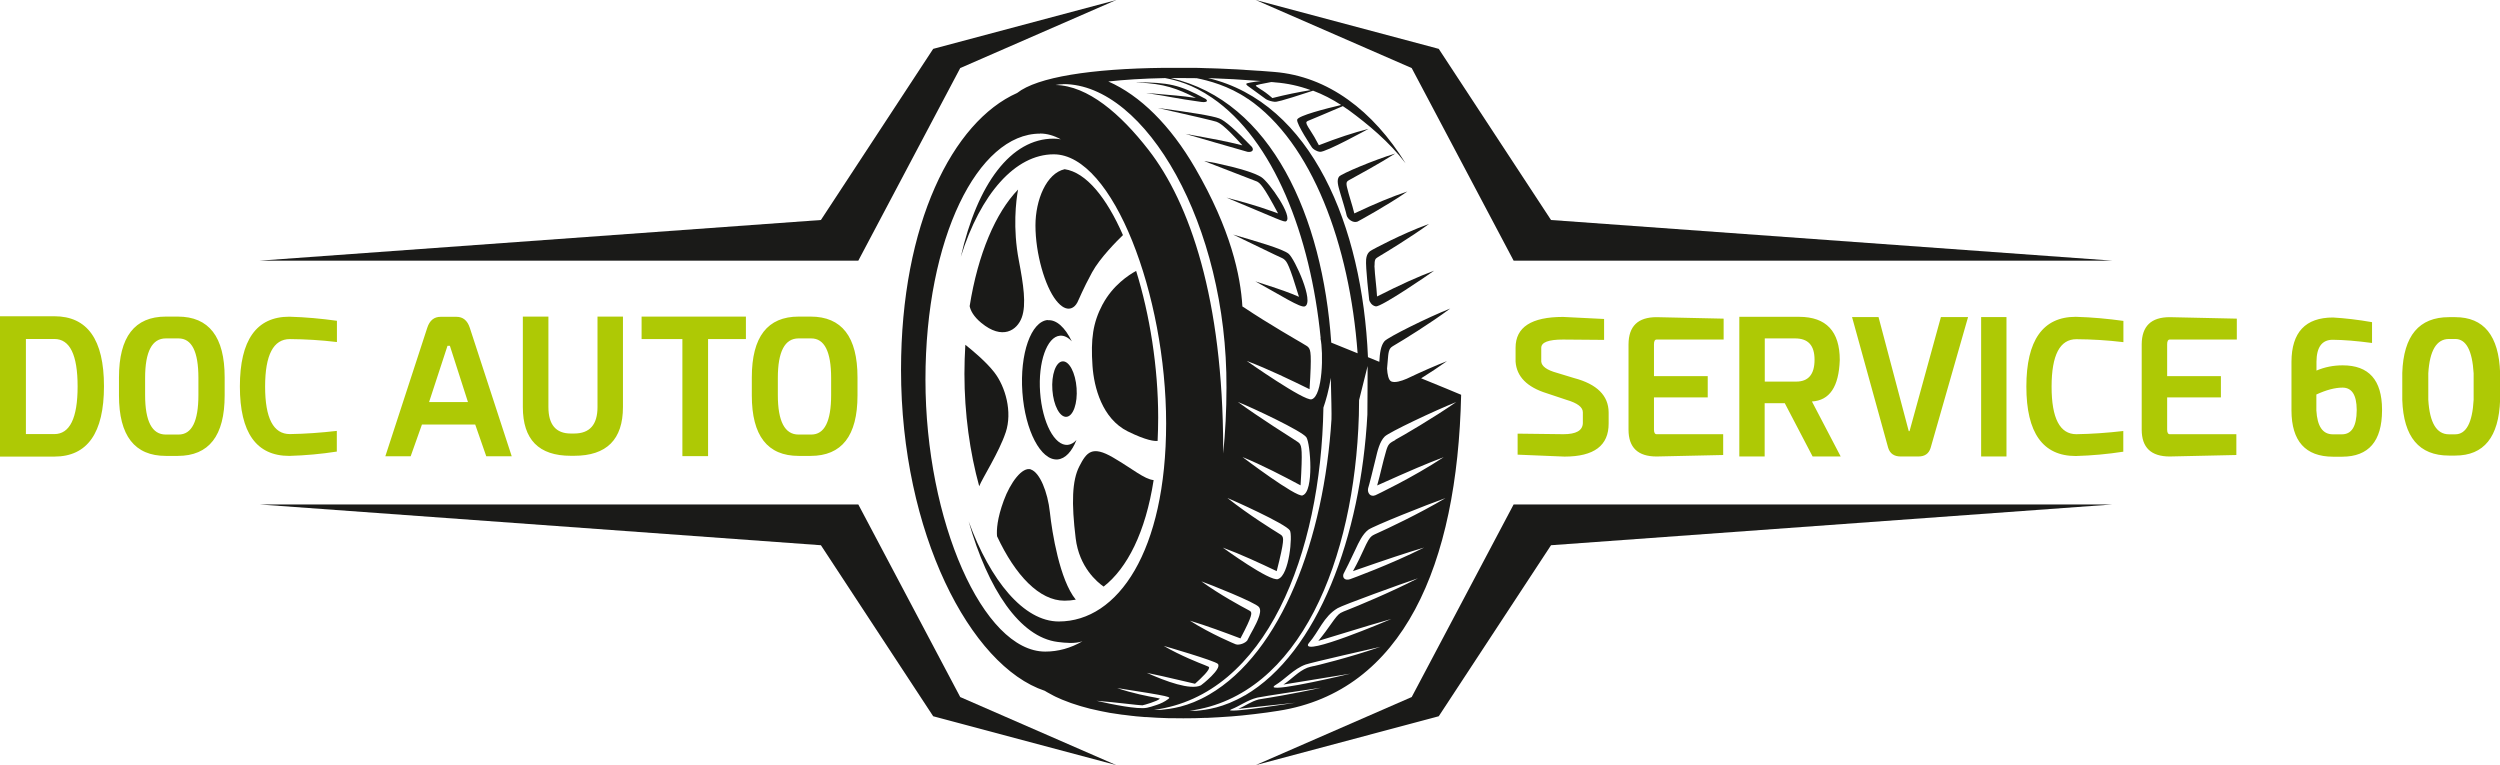 <?xml version="1.0" encoding="UTF-8"?>
<svg id="Calque_3" data-name="Calque 3" xmlns="http://www.w3.org/2000/svg" viewBox="0 0 220 67.33">
  <defs>
    <style>
      .cls-1 {
        fill: #aec905;
      }

      .cls-1, .cls-2 {
        fill-rule: evenodd;
        stroke-width: 0px;
      }

      .cls-2 {
        fill: #1a1a18;
      }
    </style>
  </defs>
  <path class="cls-1" d="M70.27,29.78c-1.21,0-1.82,1.16-1.82,3.48v1.5c0,2.32.61,3.48,1.82,3.48h1.12c1.17,0,1.75-1.16,1.75-3.48v-1.5c0-2.32-.59-3.48-1.75-3.48h-1.12ZM71.33,27.86c2.75,0,4.13,1.78,4.13,5.35v1.59c0,3.55-1.38,5.32-4.13,5.32h-1.04c-2.75,0-4.13-1.77-4.13-5.32v-1.59c0-3.57,1.38-5.35,4.13-5.35h1.04ZM65.64,27.86v1.98h-3.33v10.3h-2.26v-10.3h-3.59v-1.98h9.18ZM48.26,27.86v7.96c0,1.55.66,2.33,1.97,2.33h.29c1.38,0,2.06-.78,2.06-2.33v-7.96h2.24v7.96c0,2.86-1.44,4.29-4.3,4.29h-.29c-2.82,0-4.22-1.43-4.22-4.29v-7.96h2.26ZM41.18,35.38l-1.59-4.95h-.21l-1.62,4.95h3.43ZM42.79,40.15l-.97-2.79h-4.69l-.99,2.79h-2.23l3.69-11.31c.21-.64.6-.96,1.17-.96h1.4c.57,0,.96.32,1.17.96l3.69,11.31h-2.23ZM29.63,39.74c-1.35.21-2.75.34-4.17.38-2.9,0-4.35-2.04-4.35-6.11s1.45-6.14,4.35-6.14c1.43.04,2.83.17,4.19.36v1.87c-1.41-.17-2.79-.25-4.14-.26-1.45,0-2.18,1.39-2.18,4.18s.73,4.18,2.18,4.18c1.35-.02,2.73-.12,4.13-.28v1.83ZM14.59,29.78c-1.21,0-1.82,1.16-1.82,3.48v1.5c0,2.32.61,3.48,1.82,3.48h1.12c1.17,0,1.75-1.16,1.75-3.48v-1.5c0-2.32-.58-3.48-1.75-3.48h-1.12ZM15.64,27.86c2.75,0,4.13,1.78,4.13,5.35v1.59c0,3.55-1.38,5.32-4.13,5.32h-1.04c-2.75,0-4.13-1.77-4.13-5.32v-1.59c0-3.57,1.38-5.35,4.13-5.35h1.04ZM4.78,38.2c1.36,0,2.05-1.4,2.05-4.19s-.68-4.18-2.05-4.18h-2.5v8.37h2.5ZM0,40.18v-12.35h4.78c2.91,0,4.37,2.05,4.37,6.16s-1.46,6.19-4.37,6.19H0Z"/>
  <path class="cls-1" d="M215.51,29.83c-1.09,0-1.7,1.01-1.82,3.02v2.33c.12,2.03.73,3.04,1.82,3.04h.55c.96,0,1.51-1.01,1.62-3.04v-2.33c-.12-2.01-.66-3.02-1.62-3.02h-.55ZM216.06,27.91c2.52,0,3.84,1.63,3.95,4.9v2.38c-.11,3.27-1.42,4.9-3.95,4.9h-.55c-2.63,0-4-1.63-4.11-4.9v-2.38c.11-3.27,1.48-4.9,4.11-4.9h.55ZM203.84,34.72v1.4c.08,1.39.55,2.09,1.43,2.1h.84c.84-.01,1.27-.71,1.28-2.1v-.08c-.01-1.29-.43-1.93-1.25-1.93-.65,0-1.42.2-2.31.61ZM208.72,30.18c-1.33-.18-2.48-.27-3.44-.28-.94,0-1.42.64-1.43,1.93v.78c.73-.31,1.49-.46,2.31-.46,2.3,0,3.45,1.29,3.46,3.88v.1c-.01,2.7-1.18,4.05-3.49,4.06h-.84c-2.41-.01-3.63-1.37-3.64-4.06v-4.29c.01-2.6,1.23-3.9,3.66-3.9,1.03.06,2.17.19,3.43.41v1.83ZM196.84,29.88h-5.9c-.15,0-.23.14-.23.41v2.81h4.73v1.87h-4.73v2.84c0,.26.08.4.23.4h5.86v1.83l-5.86.13c-1.65,0-2.47-.79-2.47-2.36v-7.51c.01-1.6.83-2.39,2.47-2.39l5.9.13v1.85ZM186.84,39.75c-1.35.21-2.75.34-4.17.38-2.9,0-4.35-2.04-4.35-6.11s1.45-6.14,4.35-6.14c1.43.04,2.83.17,4.19.36v1.87c-1.41-.17-2.79-.25-4.14-.26-1.45,0-2.18,1.39-2.18,4.18s.73,4.18,2.18,4.18c1.35-.02,2.73-.12,4.13-.28v1.83ZM176.57,27.9v12.27h-2.23v-12.27h2.23ZM165.31,27.9l2.66,10.04h.07l2.76-10.04h2.39l-3.3,11.53c-.16.5-.52.74-1.07.74h-1.56c-.57,0-.94-.25-1.1-.76l-3.18-11.51h2.34ZM157.06,35.48h-1.77v4.69h-2.23v-12.29h5.28c2.37.01,3.56,1.28,3.56,3.8-.08,2.35-.89,3.56-2.45,3.65l2.53,4.84h-2.47l-2.45-4.69ZM158.07,33.58c1.07,0,1.61-.64,1.61-1.92s-.57-1.88-1.72-1.88h-2.66v3.8h2.78ZM151.68,29.88h-5.9c-.15,0-.23.14-.23.41v2.81h4.73v1.87h-4.73v2.84c0,.26.08.4.23.4h5.86v1.83l-5.86.13c-1.65,0-2.47-.79-2.47-2.36v-7.51c.01-1.6.83-2.39,2.47-2.39l5.9.13v1.85ZM141.16,28.08v1.83l-3.61-.03c-1.28,0-1.92.24-1.92.73v1.21c.04.42.5.75,1.38.99l1.51.46c2.01.53,3.03,1.54,3.04,3.02v.97c.01,1.95-1.28,2.92-3.88,2.92l-4.13-.17v-1.85l4.03.05c1.12,0,1.68-.32,1.71-.96v-.97c0-.45-.48-.81-1.43-1.09l-1.74-.58c-1.74-.54-2.66-1.47-2.75-2.79v-1.22c0-1.81,1.39-2.71,4.18-2.71l3.61.18Z"/>
  <path class="cls-2" d="M94.98,41.04c-.64,1.25-.7,3.22-.32,6.33.31,2.55,1.9,3.86,2.46,4.25,2.08-1.62,3.69-4.79,4.4-9.37-.83-.09-1.81-.96-3.57-1.99-1.85-1.08-2.33-.47-2.97.78"/>
  <path class="cls-2" d="M88.5,38.06c.61-1.83-.03-4.03-.99-5.28-.72-.94-1.98-1.98-2.56-2.44-.05.83-.08,1.69-.08,2.56,0,3.51.48,6.91,1.3,9.89.27-.7,1.75-2.99,2.33-4.74"/>
  <path class="cls-2" d="M92.2,28.16c-1.47.13-2.47,2.97-2.23,6.36.24,3.39,1.63,6.03,3.1,5.91.68-.06,1.26-.7,1.66-1.71-.23.25-.49.4-.77.43-1.16.1-2.24-1.97-2.43-4.63-.19-2.65.6-4.89,1.75-4.98.36-.03.72.15,1.04.5-.58-1.2-1.34-1.93-2.12-1.86"/>
  <path class="cls-2" d="M93.5,31.8c-.59.05-.99,1.18-.89,2.53.1,1.35.65,2.4,1.24,2.35.59-.05.99-1.18.89-2.53-.1-1.35-.65-2.4-1.24-2.35"/>
  <path class="cls-2" d="M86.35,28.41c1.86,1.54,3.16.66,3.57-.48.41-1.14.14-2.9-.26-5-.55-2.86-.25-5.27-.07-6.25-1.97,2.03-3.53,5.67-4.26,10.26.08.39.34.91,1.03,1.48"/>
  <path class="cls-2" d="M90.73,41.31c-.77-.27-1.82,1.16-2.4,2.74-.58,1.58-.64,2.57-.59,3.14,1.61,3.45,3.73,5.67,5.93,5.67.34,0,.67-.03,1-.09-1.42-1.73-2.09-5.93-2.28-7.69-.19-1.79-.89-3.49-1.66-3.76"/>
  <path class="cls-2" d="M97.03,26.78c-.86,1.63-1.05,3.05-.89,5.42.13,1.89.85,4.64,3.1,5.76,1.66.82,2.37.87,2.63.84.03-.67.05-1.35.05-2.06,0-4.43-.74-9.05-1.94-12.9-.64.35-2.05,1.26-2.95,2.95"/>
  <path class="cls-2" d="M94.79,26.65c.19-.37.48-1.15,1.31-2.68.69-1.27,2.22-2.8,2.72-3.28-1.43-3.27-3.23-5.52-5.13-5.8-1.61.36-2.57,2.71-2.57,4.95,0,2.47.83,5.35,1.82,6.6.99,1.25,1.66.58,1.85.2"/>
  <path class="cls-2" d="M127.33,31.78c-1.05.41-2.17.9-3.54,1.55-.49.21-1.03.37-1.35.24-.25-.1-.35-.62-.38-1.14.03-.38.06-.76.1-1.14.03-.26.07-.5.2-.66.08-.1.32-.24.46-.32.51-.29,3.11-1.89,4.8-3.16-1.96.77-5.47,2.52-5.78,2.87-.34.39-.42,1.08-.46,1.82-.33-.13-.67-.27-1-.41-.49-11.53-4.95-22.39-14.07-24.56,1.46.05,2.93.13,4.64.26-.75.09-1.23.18-1.27.23-.01.02-.04.07.11.19l1.62,1.18c.18.11.51.21.77.23.15,0,.33.02,3.37-.98.85.32,1.67.74,2.47,1.26-1.32.31-3.79.94-3.87,1.29-.08.38,1.3,2.44,1.31,2.46.08.11.36.33.7.37.49.06,4.23-2,4.27-2.02-1.34.34-2.73.8-4.37,1.44-.3-.58-.51-.93-.74-1.28-.33-.5-.41-.68-.34-.78.04-.06.23-.13.33-.17.07-.03,1.76-.73,2.86-1.21.19.13.38.25.57.39,1.6,1.18,3.51,2.74,4.95,4.64-2.85-4.61-6.82-7.66-11.56-8.04-.39-.03-.77-.06-1.15-.09-.12,0-.24-.02-.36-.02-.26-.02-.51-.04-.76-.05-.14,0-.28-.02-.43-.03-.23-.01-.45-.03-.67-.04-.15,0-.3-.02-.45-.02-.21-.01-.42-.02-.63-.03-.15,0-.3-.01-.45-.02-.2,0-.4-.02-.6-.02-.15,0-.29-.01-.44-.01-.19,0-.39-.01-.58-.02-.15,0-.29,0-.43-.01-.19,0-.37,0-.56,0-.14,0-.28,0-.42,0-.18,0-.36,0-.54,0-.09,0-.19,0-.28,0-.04,0-.07,0-.11,0-.29,0-.58,0-.86,0-6.37.07-11.13.81-12.9,2.21-5.67,2.52-10.22,11.51-10.22,24.37,0,14.31,6.1,26.07,12.65,28.24.07.04.13.08.2.12.04.02.07.04.11.06.15.09.31.17.48.26.06.03.12.06.18.09.17.08.35.16.54.24.03.01.07.03.1.04.22.09.45.18.68.26.06.02.12.04.18.06.18.06.37.12.56.18.07.02.13.04.2.06.25.07.51.14.77.21.02,0,.03,0,.05.01.25.06.5.12.76.17.08.02.16.03.24.05.22.04.44.09.67.13.07.01.13.02.2.03.29.05.58.09.87.13.06,0,.13.02.19.02.24.03.48.06.73.09.09,0,.18.02.27.03.27.03.55.05.83.07.04,0,.07,0,.11,0,.32.02.63.04.96.06.09,0,.18,0,.26.01.25.01.5.02.76.03.09,0,.18,0,.27,0,.33,0,.66.01,1,.01,0,0,.02,0,.02,0,.01,0,.02,0,.03,0,.64,0,1.28-.01,1.93-.04.06,0,.11,0,.17,0,.66-.03,1.33-.07,2-.12,0,0,.02,0,.03,0,.67-.05,1.34-.12,2.01-.2.06,0,.11-.01.17-.02.68-.08,1.36-.17,2.03-.28,10.95-1.71,15.75-12.79,16.08-27.81-.54-.23-1.82-.76-3.52-1.45.77-.48,1.57-1.01,2.3-1.53M109.55,61.19c-1.91,1.11-3.38,1.27-4.26,1.36h-.61c9.73-1.31,14.52-13.35,14.9-25.99.01-.45.02-.9.02-1.35l.75-3c-.01.42,0,3.85-.02,4.27-.58,10.69-4.35,20.96-10.78,24.72ZM91.52,11.75c.62,0,1.23.18,1.83.51-.21-.04-.42-.06-.63-.06-3.75,0-6.7,3.95-8.17,10.4,1.73-5.53,4.79-9.02,8.18-9.02,5.22,0,9.89,12.42,9.89,23.67s-4.23,17.44-9.45,17.44c-3.07,0-6.02-3.58-7.93-8.81,1.7,5.98,4.51,10.19,7.83,10.61.71.09,1.52.17,2.19-.06-1.03.6-2.13.91-3.28.91-5.45,0-10.54-11.46-10.54-23.94s4.63-21.64,10.08-21.64ZM102.53,6.87c.93.18,2.36.52,4.14,1.74,5.4,3.69,8.66,12.09,9.55,21.16,0,0-.01,0-.02,0,.27,1.22.21,5.09-.78,5.37-.64.18-5.66-3.34-5.71-3.38,1.88.71,3.94,1.71,5.53,2.49.2-3.13.1-3.43-.09-3.67-.07-.09-.12-.12-.66-.44-.03-.02-2.9-1.66-5.01-3.08l-.15-.09c-.16-2.71-1.01-6.76-4.16-12.19-2.18-3.76-4.85-6.39-7.64-7.61,1.38-.15,3.03-.26,5.01-.3ZM106.38,58.69s-.1-.06-.41-.18c-.34-.13-2.11-.82-3.56-1.67.04.01,4.49,1.3,4.76,1.58.39.42-1.4,1.84-1.49,1.89-.91.45-3.09-.35-4.76-1.1.97.2,1.34.28,4.24.96.53-.47,1.39-1.28,1.22-1.48ZM93.58,7.4c7.24,0,14.42,12.41,14.35,26.71,0,2-.1,3.94-.29,5.8,0-.17,0-.33,0-.5-.02-13.07-2.93-21.54-6.57-26.22-2.47-3.18-5.34-5.65-8.19-5.71.24-.04.47-.07.69-.07ZM114.63,43.6c-.59.18-5.24-3.34-5.29-3.38,1.74.71,3.65,1.71,5.11,2.49.19-3.13.09-3.43-.08-3.67-.07-.09-.11-.12-.61-.44-.03-.02-2.88-1.81-4.83-3.23,1.31.52,5.66,2.57,6.03,3.11.36.52.69,4.79-.33,5.11ZM115.16,42.95h0s0,0,0,0h0ZM112.47,50.96c-.71.25-4.82-2.74-4.86-2.77,1.6.59,3.29,1.38,4.74,2.07.7-2.75.6-2.91.47-3.1-.05-.07-.12-.12-.53-.37-.02-.01-2.41-1.48-4.28-2.97.33.13,5.14,2.27,5.5,2.86.25.41-.05,3.93-1.03,4.27ZM113.01,50.45h0s0,0,0,0h0ZM109.79,56.32h0s0,0,0,0c-.18.28-.74.48-1.04.38-.02,0-2.23-.92-4.04-2.08,1.47.44,3.07,1.04,4.45,1.56,1.1-2.07.99-2.23.9-2.36-.04-.05-.11-.09-.45-.27-.23-.12-2.25-1.2-3.89-2.39.69.24,4.75,1.85,5.07,2.26.21.26.04.74-.02.9-.24.7-.67,1.33-.99,2h0ZM105.77,60.25h0s0,0,0,0h0ZM100.56,62.06c.08,0,1.31-.36,1.49-.56,0,0,0-.02,0-.03q-.05-.02-.37-.08c-.58-.1-2.08-.39-3.37-.84,4.84.75,4.74.78,4.5.96-.31.24-.67.41-1.04.53-.75.24-.91.32-1.7.26-1.48-.12-3.46-.61-3.57-.63,1.61.12,3.76.41,4.05.4ZM116.46,35.87c.2-.58.48-1.51.65-2.62.04,1.52.08,3.31.06,3.64-.65,10.5-4.4,20.53-10.76,24.23-1.91,1.11-3.38,1.26-4.26,1.35h-.61c9.91-1.32,14.7-13.75,14.92-26.59ZM109.81,8.69c5.66,3.86,8.96,12.86,9.66,22.4-.78-.31-1.55-.63-2.32-.94-.76-11.09-5.26-21.26-14.12-23.28.31,0,.63,0,.96,0,.45,0,.88,0,1.31.01,1.04.21,2.81.66,4.51,1.82ZM111.96,8.62c-.45-.39-.74-.59-1.05-.78-.36-.23-.37-.25-.4-.31.02-.05.62-.18,1.36-.31.11,0,.22.02.34.03,1.07.08,2.12.31,3.13.68-1.1.18-2.19.4-3.37.7ZM108.24,62.5s.03-.04.09-.07h0c.8-.31,1.42-.82,2.31-1.04.4-.1,5.24-.82,5.61-.87-2.38.54-4.97.95-5,.95-.15.02-.38.06-.48.08-.69.18-1.18.57-1.8.83,1.68-.18,3.35-.37,5.03-.54-.06,0-5.63.89-5.77.65ZM115.61,58.61c-.18.04-.44.1-.56.15-.81.32-1.39,1.02-2.11,1.48,1.97-.31,3.94-.65,5.91-.96-.07.02-6.61,1.59-6.78,1.17q.04-.08.1-.12h0c.94-.56,1.67-1.47,2.72-1.85.47-.17,6.16-1.47,6.59-1.56-2.79.97-5.85,1.7-5.88,1.7ZM115.12,56.68s.04-.06.06-.09h0c.88-1,1.29-2.34,2.53-3.07.47-.28,5.68-2.17,7.07-2.63-2.43,1.25-5.37,2.46-6.21,2.79-.18.07-.47.18-.6.26-.24.15-.42.38-.88,1.03-.26.37-.57.81-1.08,1.43,4.74-1.45,5.02-1.53,6.43-1.93-.32.14-7.85,3.34-7.32,2.2ZM125.31,48.19c-2.95,1.49-6.48,2.77-6.51,2.78-.42.14-.66-.1-.59-.4,0-.04.03-.08.04-.11h0c.1-.18.66-1.3,1.05-2.15.24-.52.6-1.31,1.11-1.69.46-.34,5.21-2.23,6.8-2.79-2.35,1.4-5.27,2.76-5.92,3.05-.18.08-.45.2-.57.29-.21.17-.37.43-.75,1.27-.2.44-.45.98-.91,1.82,3.07-1.07,4.62-1.59,6.24-2.07ZM122.79,38.72c-.15.08-.41.22-.51.33-.15.15-.23.39-.3.63-.3,1.01-.5,2.03-.79,3.04,2.96-1.33,4.44-1.96,5.86-2.49-2.78,1.83-5.99,3.34-6.01,3.35-.46.19-.72-.22-.65-.58,0-.01,0-.03.01-.05h0c.08-.23.45-1.71.66-2.59.15-.64.35-1.51.8-1.95.39-.38,4.4-2.28,6.29-3.03-1.96,1.37-4.74,2.99-5.36,3.32Z"/>
  <path class="cls-2" d="M120.96,23.39c0-.22,0-.45.09-.6.07-.09.28-.21.41-.29.38-.22,2.81-1.7,4.3-2.8-2.52.92-4.98,2.27-5.01,2.29-.2.11-.47.26-.53.83-.07.63.27,3.56.27,3.58.03.12.19.49.58.56.46.08,4.73-2.84,5.13-3.14-1.42.53-2.97,1.23-5.02,2.27-.05-.91-.19-1.8-.23-2.71"/>
  <path class="cls-2" d="M119.18,18.78c-.19-.79-.47-1.55-.65-2.33-.05-.23-.05-.37.01-.46.05-.08.25-.18.36-.24.23-.12,2.62-1.43,3.88-2.24-1.9.58-4.74,1.78-4.94,2.03-.23.3-.09.81.09,1.41.17.54.55,1.83.58,2.02h0c.09.32.56.68.95.53.01,0,2.59-1.4,4.39-2.65-1.38.46-2.82,1.06-4.67,1.93"/>
  <path class="cls-2" d="M100.14,7.26c2.37.11,3.43.53,5.1,1.36-1.5-.22-1.68-.2-4.4-.44h0c2.25.34,2.49.46,4.87.79.35.05.44-.02.5-.07,0-.07,0-.1-.11-.19-2.32-1.27-3.23-1.45-6.12-1.47l.15.02Z"/>
  <polygon class="cls-2" points="110.17 12.94 110.17 12.94 110.17 12.94 110.17 12.94"/>
  <path class="cls-2" d="M107.08,10.73c.2.08.62.24,2.25,2.06-1.57-.39-2.37-.53-5.02-1.01.07.02,5.32,1.55,5.47,1.58.36.06.61-.12.39-.43q-2.14-2.24-2.88-2.51c-.61-.23-2.48-.53-5.41-.92,2.95.66,5.05,1.16,5.19,1.22"/>
  <path class="cls-2" d="M106,14.19l4.63,1.79c.26.16.51.3,1.84,2.8-.98-.34-1.82-.69-4.54-1.39,4.58,1.91,5.07,2.19,5.25,2.08.63-.4-1.51-3.46-2.18-3.88-.59-.37-1.77-.75-4.01-1.24l-.97-.17Z"/>
  <path class="cls-2" d="M112.2,22.42c.69.31.71.33.8.4.25.2.45.47,1.31,3.3-.94-.4-1.32-.55-3.84-1.36,2.25,1.23,3.98,2.36,4.36,2.2.85-.37-.9-4.18-1.42-4.62-.52-.45-3.03-1.15-4.9-1.7,2.06,1,3.66,1.76,3.69,1.78"/>
  <polygon class="cls-2" points="98.23 0 82.12 4.3 72.24 19.36 22.81 22.94 75.53 22.94 84.5 5.99 98.23 0"/>
  <polygon class="cls-2" points="110.5 0 126.61 4.3 136.49 19.36 185.92 22.94 133.2 22.94 124.23 5.99 110.5 0"/>
  <polygon class="cls-2" points="110.5 67.33 126.61 63.03 136.49 47.98 185.92 44.39 133.2 44.39 124.23 61.34 110.5 67.33"/>
  <polygon class="cls-2" points="98.23 67.33 82.12 63.03 72.24 47.98 22.81 44.39 75.53 44.39 84.5 61.34 98.23 67.33"/>
</svg>